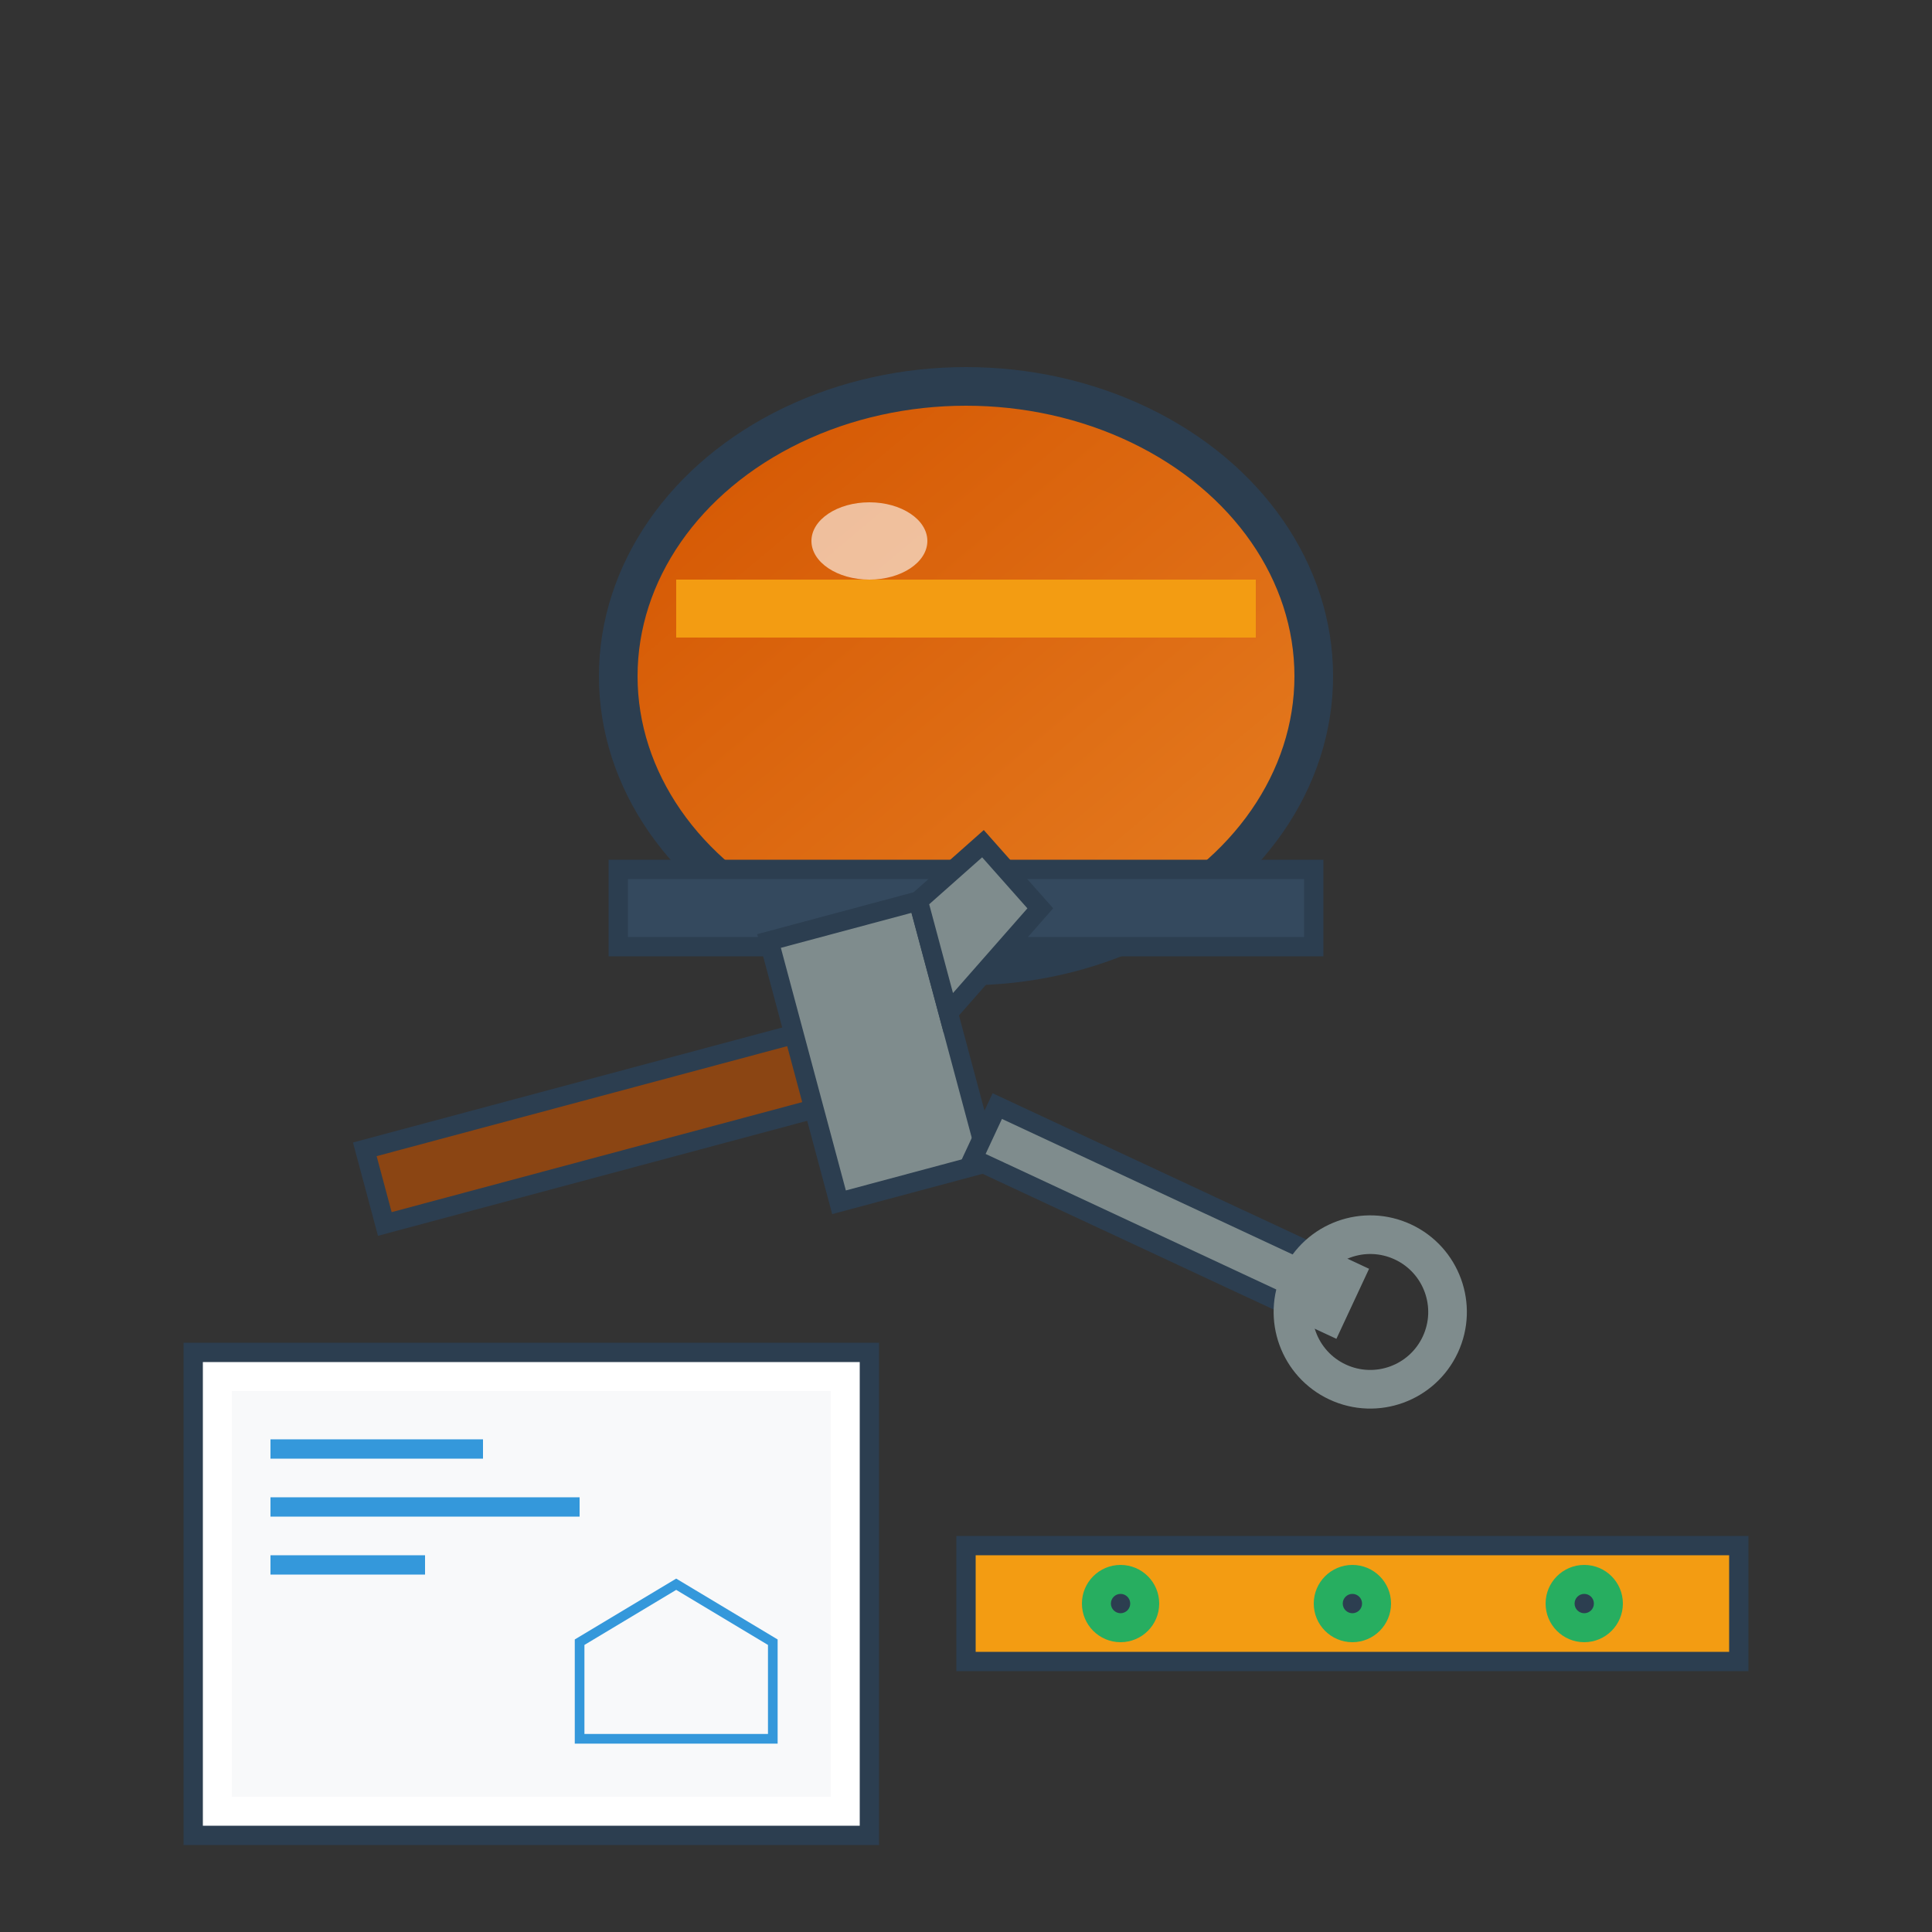 <svg width="100" height="100" viewBox="0 0 100 100" xmlns="http://www.w3.org/2000/svg">
  <rect x="0" y="0" width="100" height="100" fill="#333333" stroke="none"/>
  <defs>
    <linearGradient id="constructionGrad" x1="0%" y1="0%" x2="100%" y2="100%">
      <stop offset="0%" style="stop-color:#d35400;stop-opacity:1" />
      <stop offset="100%" style="stop-color:#e67e22;stop-opacity:1" />
    </linearGradient>
  </defs>
  
  <!-- Hard hat -->
  <g transform="translate(30,10)">
    <ellipse cx="20" cy="25" rx="18" ry="15" fill="url(#constructionGrad)" stroke="#2c3e50" stroke-width="2"/>
    <rect x="2" y="35" width="36" height="4" fill="#34495e" stroke="#2c3e50" stroke-width="1"/>
    <!-- Hat band -->
    <rect x="5" y="20" width="30" height="3" fill="#f39c12"/>
    <!-- Reflection -->
    <ellipse cx="15" cy="18" rx="3" ry="2" fill="#ffffff" opacity="0.6"/>
  </g>
  
  <!-- Hammer -->
  <g transform="translate(15,45) rotate(-15)">
    <!-- Handle -->
    <rect x="0" y="15" width="25" height="4" fill="#8b4513" stroke="#2c3e50" stroke-width="1"/>
    <!-- Head -->
    <rect x="23" y="10" width="8" height="14" fill="#7f8c8d" stroke="#2c3e50" stroke-width="1"/>
    <!-- Claw -->
    <path d="M31,10 L35,8 L37,12 L31,16 Z" fill="#7f8c8d" stroke="#2c3e50" stroke-width="1"/>
  </g>
  
  <!-- Wrench -->
  <g transform="translate(55,50) rotate(25)">
    <!-- Handle -->
    <rect x="0" y="8" width="20" height="3" fill="#7f8c8d" stroke="#2c3e50" stroke-width="1"/>
    <!-- Head -->
    <circle cx="22" cy="9.5" r="4" fill="none" stroke="#7f8c8d" stroke-width="2"/>
    <rect x="18" y="7.5" width="3" height="4" fill="#7f8c8d"/>
  </g>
  
  <!-- Blueprint/Plans -->
  <g transform="translate(10,70)">
    <rect x="0" y="0" width="35" height="25" fill="#ffffff" stroke="#2c3e50" stroke-width="1"/>
    <rect x="2" y="2" width="31" height="21" fill="#f8f9fa"/>
    <!-- Blueprint lines -->
    <line x1="4" y1="5" x2="15" y2="5" stroke="#3498db" stroke-width="1"/>
    <line x1="4" y1="8" x2="20" y2="8" stroke="#3498db" stroke-width="1"/>
    <line x1="4" y1="11" x2="12" y2="11" stroke="#3498db" stroke-width="1"/>
    <!-- Simple house outline on blueprint -->
    <path d="M20,15 L25,12 L30,15 L30,20 L20,20 Z" fill="none" stroke="#3498db" stroke-width="0.5"/>
  </g>
  
  <!-- Level tool -->
  <g transform="translate(50,75)">
    <rect x="0" y="5" width="40" height="6" fill="#f39c12" stroke="#2c3e50" stroke-width="1"/>
    <!-- Bubble indicators -->
    <circle cx="8" cy="8" r="2" fill="#27ae60"/>
    <circle cx="20" cy="8" r="2" fill="#27ae60"/>
    <circle cx="32" cy="8" r="2" fill="#27ae60"/>
    <!-- Level readings -->
    <circle cx="8" cy="8" r="0.5" fill="#2c3e50"/>
    <circle cx="20" cy="8" r="0.5" fill="#2c3e50"/>
    <circle cx="32" cy="8" r="0.5" fill="#2c3e50"/>
  </g>
</svg>
